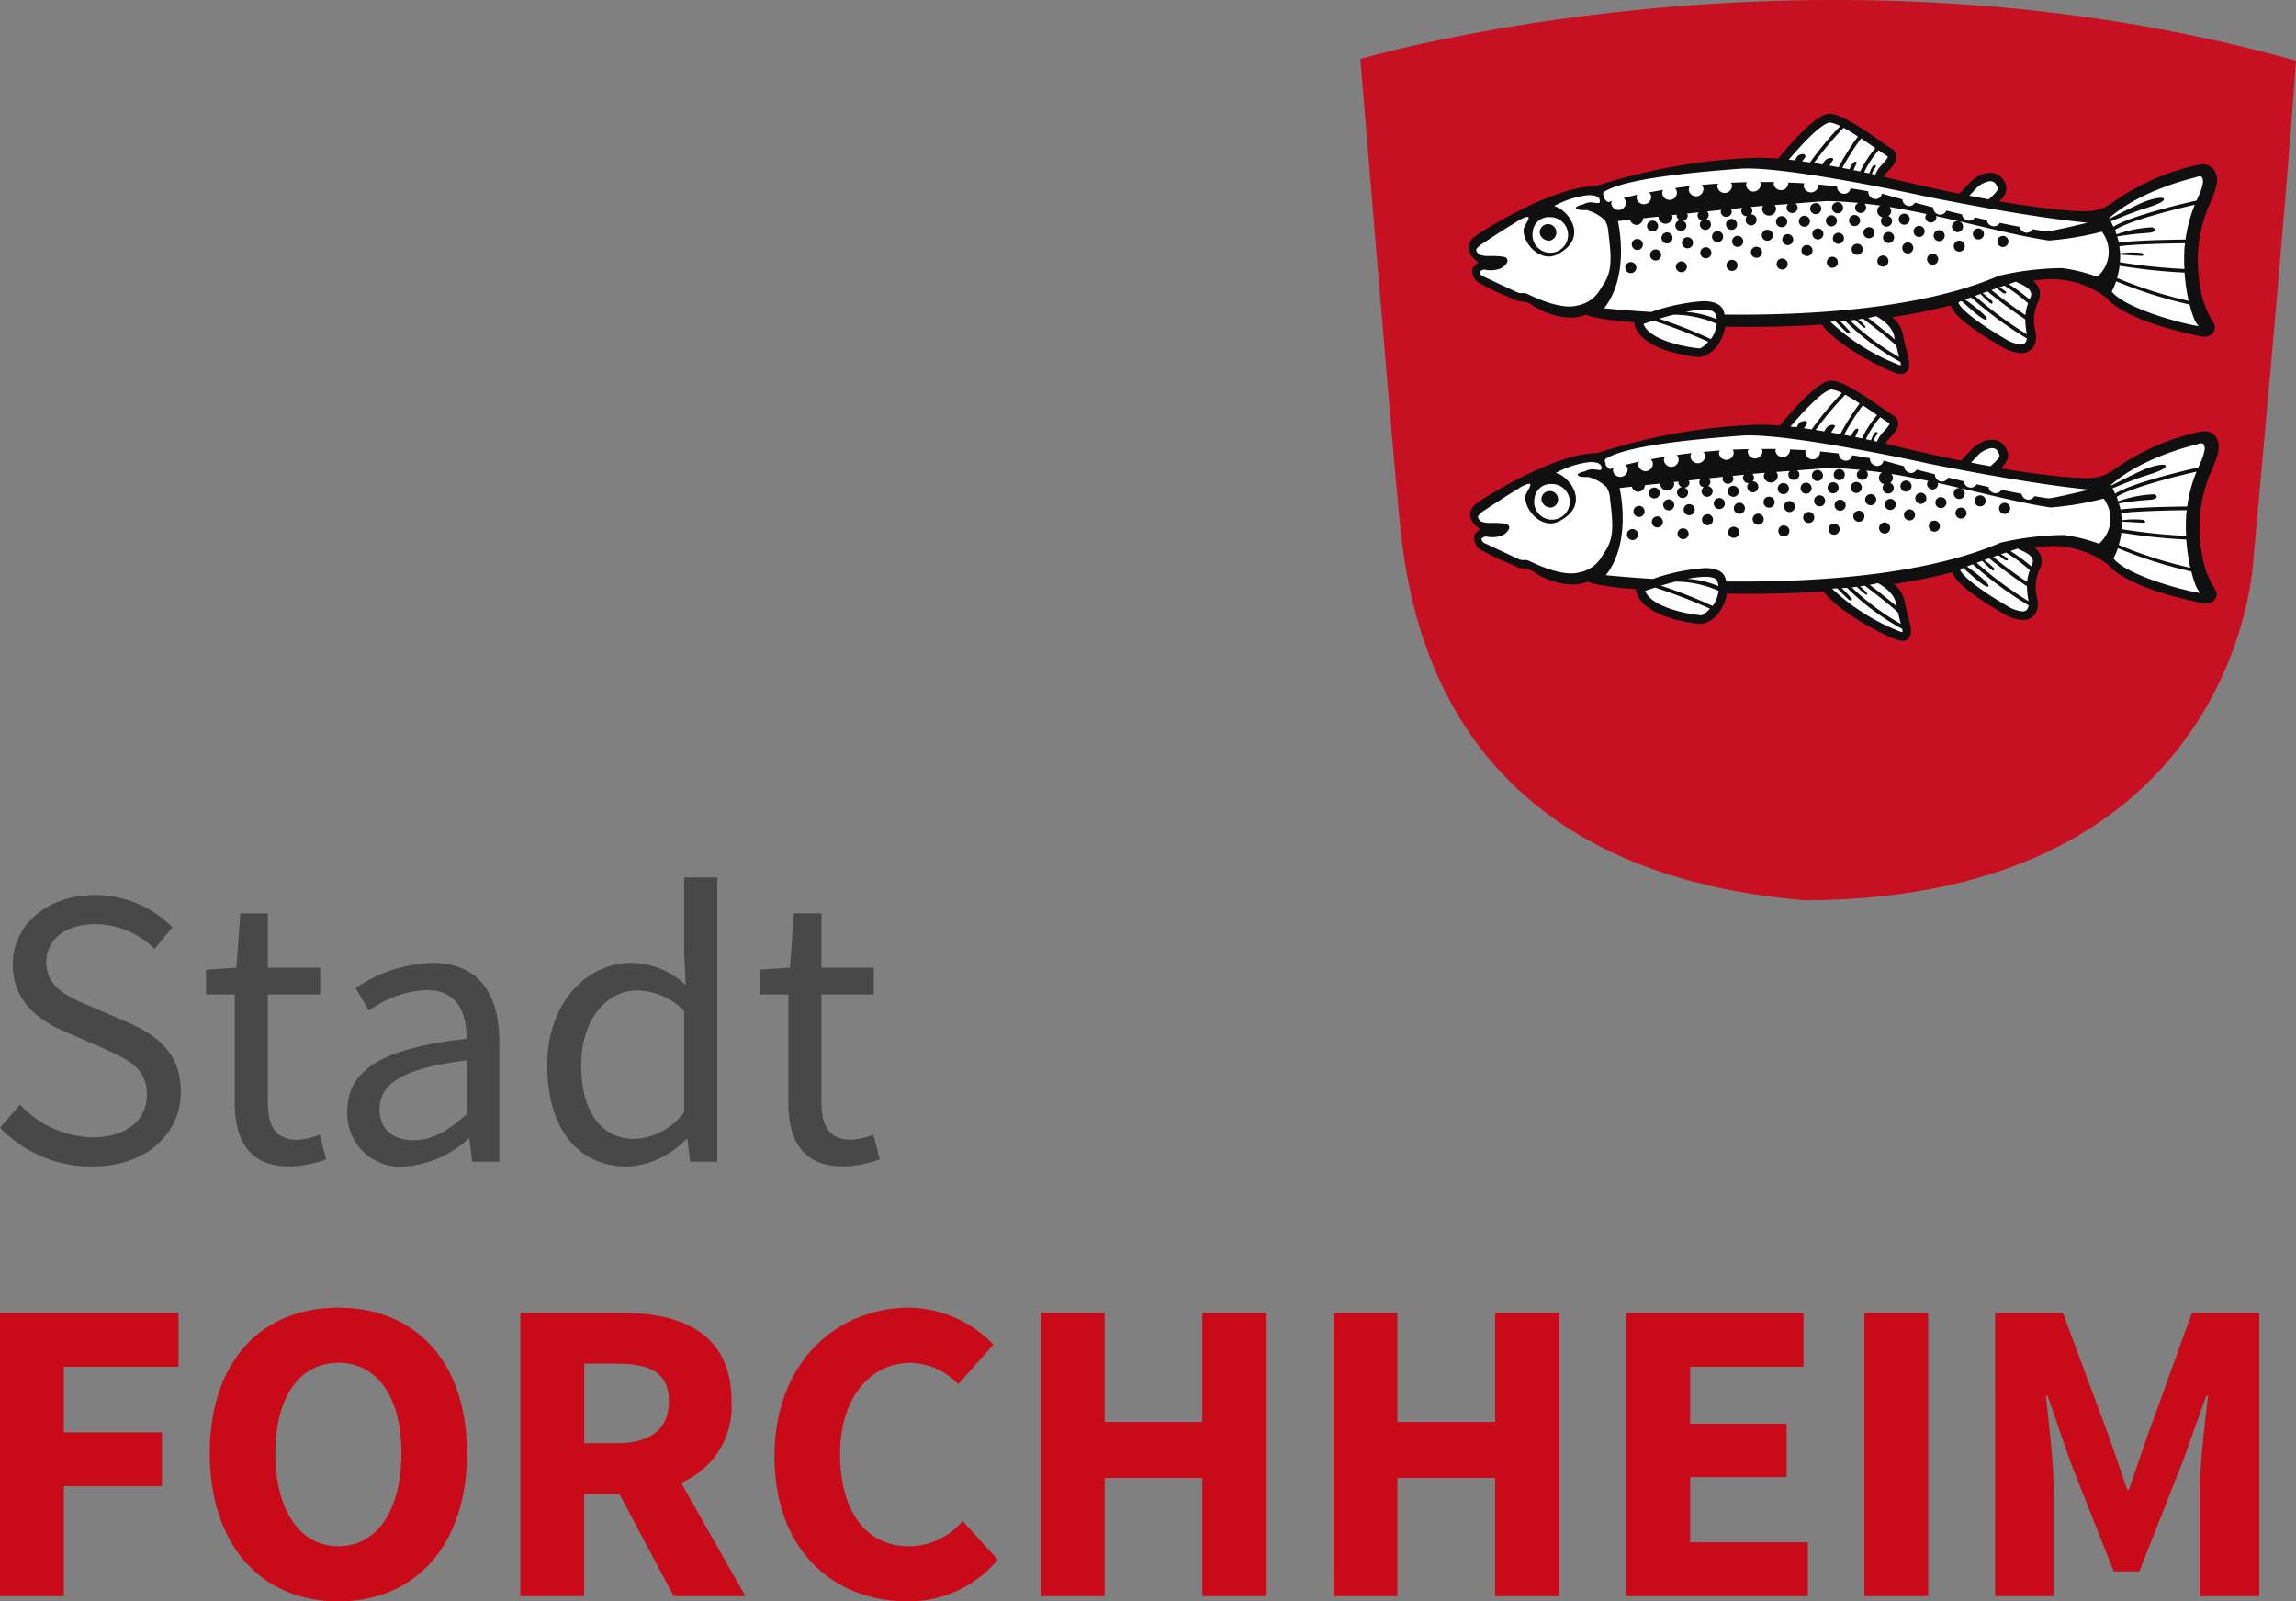 <svg width="195.57" height="136.38" version="1.1" viewBox="0 0 195.57 136.38" xmlns="http://www.w3.org/2000/svg" xmlns:xlink="http://www.w3.org/1999/xlink"><rect x="0" y="0" width="195.57" height="136.38" fill="#808080" stroke="none"/><use transform="translate(.412 25.659)" xlink:href="#a"/><g id="a"><path d="m161.51 17.91c2.13 0.302 4.26 0.603 6.39 0.905 1.204-1.26 2.119-3.192 4.016-3.463 1.24 0.175 2.669 1.18 2.206 2.605-0.111 0.448-1.429 1.436-0.368 1.393 1.425 0.022 2.942 0.149 4.161-0.726 2.889-1.508 6.107-2.829 9.425-2.522 1.196 0.716 0.641 2.377 0.424 3.494-0.485 1.466-1.331 2.96-0.792 4.534 0.247 1.739 1.306 3.334 1.319 5.087-0.246 1.33-1.827 0.866-2.761 0.702-2.846-0.577-5.544-1.665-8.103-3.019-1.449-0.66-3.073-0.6-4.601-0.285 0.249 0.866 1.654 1.226 1.555 2.302-1.07 1.346-2.87 1.88-4.464 2.361-1.279 0.21-2.764 0.868-3.965 0.15-1.42-1.153-2.817-2.64-4.695-2.955-1.585 0.084-3.107 0.697-4.641 1.092 0.998 0.878 2.135 1.864 2.407 3.207-0.597 1.226-2.469 1.876-3.442 0.679-1.568-1.048-2.791-2.65-4.422-3.534-7.943 0.055-15.969-0.435-23.68-2.443-1.666-0.588-3.332-1.178-5.101-1.369-1.073-0.135-2.003-1.51-1.151-2.402 1.092-0.254 1.017-0.773-0.056-1.032-1.103-0.422-0.908-1.865-0.042-2.43 2.086-1.532 4.572-2.468 7.002-3.326 4.301-1.434 8.866-1.688 13.366-1.498 3.494 0.045 6.978 0.398 10.471 0.419 1.374-1.429 2.553-3.129 4.268-4.169 1.95-0.284 3.885 0.76 5.38 1.945 0.637 0.601 1.745 1.514 1.245 2.471-0.546 0.52-1.386 0.977-1.302 1.854z" fill="#1e1e1c" fill-rule="evenodd"/><path d="m156.41 13.188c-0.882 0.276-1.71 1.211-1.754 2.158 0.368 0.797 1.051-0.178 1.408-0.53 0.378-0.396 1.232-1.062 0.797-1.629-0.15 0-0.301-1e-6 -0.451-1e-6zm2.223 0.445c-0.971 0.107-1.518 1.206-1.957 1.985-0.52 0.675 0.218 1.414 0.933 1.094 0.811-0.525 1.812-1.411 1.733-2.452-0.071-0.338-0.373-0.583-0.709-0.626zm1.855 1.205c-1 0.092-2.088 1.227-1.75 2.264 0.549 0.603 1.384 0.291 1.751-0.334 0.482-0.408 1.237-1.167 0.652-1.78-0.211-0.076-0.431-0.117-0.652-0.15zm-17.021 1.385c-3.148 0.035-6.317 0.221-9.435 0.48-0.105 0.887 0.681 1.658 0.752 2.559 0.293 1.661 0.252 3.354 0.15 5.031 3.22-0.014 6.441 0.039 9.66-0.051 0.336 0.761-0.568 1.449-0.946 2.057-0.563 0.715-1.343 1.223-1.968 1.858 0.257 0.507 1.307 0.195 1.861 0.344 3.209 0.066 6.437 0.392 9.635 0.027 3.426-0.355 6.708-1.522 10.147-1.817 2.517-0.296 5.007-0.794 7.48-1.315 2.201-0.213 4.519 0.326 6.625-0.502 1.281-0.738 1.382-2.963 0.148-3.756-1.901-0.555-3.923-0.064-5.875-0.201-2.927-0.628-5.841-1.436-8.781-2.055-2.233-0.628-4.558-0.814-6.848-1.114-1.481-0.119-3.121-0.086-4.265-1.192-0.979-0.217-1.969 0.377-2.98 0.103-1.765-0.379-3.566-0.394-5.36-0.455zm27.9 0.385c-0.854 0.481-1.972 1.444-1.555 2.559 0.855 0.647 1.551-0.501 2.156-0.998 0.687-0.56 0.397-1.778-0.601-1.56zm14.09 0.346c-1.464 0.16-2.965 0.586-4.231 1.256-0.083 0.824 1.468 0.212 2.073 0.4 1.05-0.083 2.321 0.244 3.209-0.398 0.373-0.536 0.178-1.555-0.657-1.258-0.131-9e-6 -0.263-1.7e-5 -0.394-2.5e-5zm-48.66 2e-3c1.047-0.108 1.33 1.627 0.282 1.816-0.984 0.348-1.639-1.105-0.786-1.666 0.162-0.075 0.327-0.128 0.504-0.15zm3.519 0c1.078-0.087 1.326 1.651 0.254 1.855-1.056 0.279-1.584-1.323-0.632-1.755 0.116-0.067 0.252-0.068 0.379-0.101zm3.522 0c1.099-0.102 1.314 1.655 0.25 1.855-1.313 0.269-1.549-1.747-0.25-1.855zm3.57 0c1.147-0.059 1.208 1.854 0.066 1.855-1.259 0.157-1.314-1.866-0.066-1.855zm3.522 0c1.16-0.087 1.214 1.888 0.066 1.855-1.246 0.106-1.329-1.833-0.066-1.855zm-19.021 0.246c-2.199 0.227-4.35 0.832-6.321 1.821-1.173 0.509-2.762 0.757-3.374 2.002-0.133 0.96 1.036 1.419 1.839 1.423 1.133 0.19 2.338 0.224 3.419 0.569 0.774 0.283 0.407 1.015-0.272 1.092-0.869 0.345-2.035 0.125-2.767 0.68 1.616 1.266 3.764 1.566 5.718 2.018 0.904 0.148 1.867 0.317 2.762 0.089 0.809-1.55 0.643-3.407 0.593-5.105-0.153-1.508-0.268-3.078-0.841-4.487-0.242-0.115-0.487-0.115-0.756-0.102zm-3.416 1.365c1.507-0.247 3.095 1.427 2.3 2.876-0.703 1.721-3.542 1.812-4.239 0.077-0.487-1.307 0.513-2.923 1.938-2.953zm13.939 0.502c1.1-0.102 1.312 1.655 0.25 1.855-1.322 0.292-1.547-1.779-0.25-1.855zm3.566 0c1.148-0.059 1.208 1.854 0.066 1.855-1.272 0.163-1.31-1.858-0.066-1.855zm3.523 0c1.161-0.084 1.212 1.888 0.064 1.855-1.256 0.143-1.315-1.856-0.064-1.855zm3.727 0c1.077-0.084 1.318 1.651 0.252 1.855-1.333 0.276-1.564-1.764-0.252-1.855zm3.318 0c1.074-0.075 1.295 1.703 0.203 1.855-1.071 0.255-1.568-1.347-0.582-1.765 0.111-0.076 0.254-0.055 0.379-0.091zm3.523 0c1.074-0.074 1.294 1.702 0.203 1.855-1.071 0.256-1.569-1.347-0.582-1.765 0.111-0.076 0.254-0.055 0.379-0.091zm25.76 0.1c-1.373 0.216-2.833-0.042-4.163 0.272-0.839 0.344-0.142 1.077 0.479 0.997 1.234 0.041 2.563 0.266 3.737-0.115 0.514-0.35 0.441-0.82-0.053-1.154zm-46.943 0.154c1.1-0.154 1.324 1.729 0.203 1.805-1.073 0.362-1.571-1.537-0.453-1.756l0.132-0.026zm43.072 2.111c-0.723 0.802 0.418 1.099 1.115 0.902h2.61c0.544-0.859-0.317-1.068-1.029-0.902-0.899 0-1.797 1e-6 -2.696 1e-6zm-34.617 0.254c0.973-0.287 1.65 1.05 0.857 1.654-0.819 0.619-1.926-0.441-1.36-1.252 0.109-0.2 0.276-0.352 0.502-0.402zm3.522 0c1.062-0.323 1.704 1.284 0.705 1.754-1.248 0.517-1.915-1.321-0.705-1.754zm3.522 0c0.972-0.305 1.679 1.062 0.855 1.654-0.739 0.574-1.782-0.256-1.406-1.102 0.06-0.269 0.284-0.493 0.551-0.553zm6.791 0c0.978-0.344 1.73 1.128 0.855 1.654-0.878 0.679-2.005-0.637-1.205-1.402 0.091-0.122 0.212-0.195 0.35-0.252zm3.522 0c0.976-0.349 1.726 1.131 0.854 1.654-0.847 0.663-1.996-0.585-1.23-1.364 0.089-0.141 0.226-0.228 0.377-0.29zm3.576 0c1.063-0.347 1.686 1.374 0.656 1.754-1.258 0.475-1.877-1.31-0.656-1.754zm3.519 0c1.07-0.34 1.705 1.363 0.656 1.754-1.235 0.487-1.846-1.339-0.656-1.754zm-35.016 0.199c1.038-0.086 1.329 1.628 0.282 1.816-0.997 0.36-1.634-1.105-0.786-1.668 0.161-0.076 0.326-0.127 0.504-0.148zm3.769 0c1.059-0.058 1.299 1.697 0.201 1.855-1.011 0.223-1.528-1.151-0.701-1.707 0.15-0.105 0.324-0.124 0.5-0.148zm3.522 0c1.06-0.065 1.297 1.719 0.203 1.855-0.964 0.224-1.509-1.068-0.763-1.651 0.139-0.141 0.373-0.167 0.56-0.205zm13.887 0c1.056-0.055 1.299 1.694 0.201 1.855-1.073 0.257-1.564-1.35-0.58-1.767 0.111-0.076 0.255-0.053 0.379-0.088zm25.824 1.363c-0.655 0.152-2.025-0.216-1.904 0.854 0.634 0.347 1.624 0.049 2.393 0.148 0.586 0.084 2.151 0.082 1.367-0.701-0.582-0.188-1.233-0.222-1.855-0.301zm-1.805 1.002c-0.042-0.007 0.013 0.01 0 0zm-18.633 2e-3c1.11-0.158 1.318 1.768 0.199 1.805-1.08 0.365-1.55-1.532-0.451-1.756l0.132-0.026zm-14.391 0.252c0.977-0.343 1.73 1.128 0.854 1.654-0.858 0.704-2.017-0.635-1.205-1.402 0.091-0.123 0.213-0.195 0.352-0.252zm3.519 0c0.977-0.35 1.727 1.132 0.854 1.654-0.866 0.705-2.009-0.641-1.203-1.402 0.091-0.122 0.212-0.195 0.35-0.252zm3.572 0c1.064-0.348 1.686 1.371 0.658 1.754-0.967 0.492-1.829-0.954-0.966-1.598 0.066-0.107 0.212-0.093 0.308-0.156zm3.527 0c1.037-0.324 1.693 1.239 0.735 1.715-0.967 0.601-1.91-0.897-1.042-1.559 0.066-0.107 0.212-0.093 0.308-0.156zm-24.404 0.197c0.157 1.267 1.328 2.268 2.325 3.017 1.627 1.047 3.747 0.356 5.056-0.894 0.675-0.572 1.247-1.283 1.549-2.122h-8.93zm-0.451 0.404c-0.474 0.642-0.208 1.579-0.201 2.314 0.828 0.47 3.324 0.802 1.649-0.358-0.568-0.558-1.089-1.198-1.348-1.956zm49.252 0.1c-0.555 0.181-1.797-0.256-1.853 0.551 1.015 1.071 2.697 0.917 4.061 1.053 0.619-0.285-0.099-1.222-0.551-1.353-0.515-0.224-1.103-0.248-1.656-0.25zm-13.875 1.371c-0.835 0.122 0.12 1.137 0.439 1.454 0.574 0.571 1.442 1.529 2.268 0.899 0.308-0.947-0.862-1.312-1.203-2.053-0.368-0.363-1.025-0.247-1.504-0.301zm12.375 0.396c-0.755 0.461 0.054 1.18 0.654 1.254 1.141 0.378 2.437 0.688 3.617 0.451 0.491-0.715-0.45-1.078-1.053-1.025-1.07-0.239-2.151-0.453-3.219-0.68zm-14.938 0.299c-0.866 0.315-0.033 1.279 0.392 1.65 0.648 0.606 1.691 1.454 2.567 0.809 0.184-0.901-0.916-1.356-1.357-2.01-0.403-0.553-1.029-0.375-1.602-0.449zm-1.619 0.949c-0.435 0.074-1.831-0.078-1.235 0.711 0.765 0.803 1.656 1.661 2.741 1.947 0.726-0.218 0.643-1.359-0.045-1.603-0.448-0.386-0.777-1.107-1.461-1.055zm-11.562 1.42c-0.716 0.298-0.33 1.242 0.248 1.506 0.645 0.572 1.556 1.449 2.457 1.002 0.203-1.309-1.25-2.267-2.387-2.508-0.106 1.1e-5 -0.212 2.1e-5 -0.318 3.2e-5z" fill="#fff"/></g><path d="m0 135.94h5.439v-9.361h8.362v-4.588h-8.362v-5.587h9.768v-4.588h-15.207zm28.823 0.444c6.512 0 10.952-4.736 10.952-12.617 0-7.844-4.44-12.395-10.952-12.395s-10.952 4.514-10.952 12.395 4.44 12.617 10.952 12.617zm0-4.7c-3.293 0-5.365-3.071-5.365-7.918 0-4.81 2.072-7.7 5.365-7.7s5.365 2.886 5.365 7.7c0 4.848-2.072 7.919-5.365 7.919zm20.942-15.544h2.812c2.849 0 4.4 0.814 4.4 3.182s-1.554 3.589-4.4 3.589h-2.812zm13.727 19.8-5.476-9.657a7.052 7.052 0 0 0 4.292-6.956c0-5.735-4.181-7.511-9.287-7.511h-8.7v24.124h5.439v-8.695h3l4.627 8.695zm2.479-11.914c0 8.1 5.106 12.358 11.359 12.358a9.847 9.847 0 0 0 7.659-3.552l-3-3.293a5.972 5.972 0 0 1-4.588 2.146c-3.552 0-5.846-2.886-5.846-7.844 0-4.847 2.627-7.77 5.994-7.77a5.763 5.763 0 0 1 4.07 1.813l3-3.367a10.139 10.139 0 0 0-7.141-3.145c-6.216 0-11.507 4.662-11.507 12.654zm22.68 11.914h5.44v-10.064h8.325v10.064h5.476v-24.124h-5.476v9.287h-8.325v-9.287h-5.44zm24.938 0h5.439v-10.064h8.323v10.064h5.476v-24.124h-5.476v9.287h-8.325v-9.287h-5.439zm24.938 0h15.466v-4.588h-10.026v-5.55h8.214v-4.551h-8.214v-4.847h9.657v-4.588h-15.1zm20.276 0h5.439v-24.124h-5.439zm11.137 0h4.995v-8.843c0-2.368-0.407-5.883-0.666-8.214h0.148l1.924 5.587 3.7 9.361h2.183l3.7-9.361 2-5.587h0.148c-0.259 2.331-0.7 5.846-0.7 8.214v8.843h5.069v-24.124h-5.735l-3.922 10.841-1.443 4.218h-0.148l-1.442-4.218-4.033-10.841h-5.777z" fill="#c90a19"/><path d="m1e-3 96.048a10.816 10.816 0 0 0 7.82 3.3c4.692 0 7.582-2.822 7.582-6.358 0-3.3-2.006-4.828-4.59-5.95l-3.162-1.362c-1.768-0.748-3.706-1.564-3.706-3.706 0-2.006 1.666-3.264 4.148-3.264a7.112 7.112 0 0 1 5.066 2.108l1.53-1.836a9.255 9.255 0 0 0-6.6-2.754c-4.046 0-7 2.516-7 5.916 0 3.264 2.414 4.862 4.522 5.746l3.2 1.394c2.104 0.956 3.702 1.666 3.702 3.944 0 2.176-1.734 3.638-4.658 3.638a8.736 8.736 0 0 1-6.154-2.788zm19.992-2.21c0 3.264 1.19 5.508 4.726 5.508a10.2 10.2 0 0 0 3.06-0.608l-0.544-2.108a6 6 0 0 1-1.87 0.442c-1.9 0-2.55-1.156-2.55-3.2v-9.18h4.458v-2.278h-4.458v-4.624h-2.342l-0.34 4.624-2.584 0.17v2.108h2.444zm9.588 0.816a4.506 4.506 0 0 0 4.862 4.692 8.979 8.979 0 0 0 5.474-2.38h0.068l0.238 1.972h2.312v-10.132c0-4.114-1.7-6.8-5.746-6.8a12.264 12.264 0 0 0-6.494 2.142l1.122 1.938a8.887 8.887 0 0 1 4.93-1.768c2.686 0 3.4 2.04 3.4 4.148-7.038 0.782-10.166 2.584-10.166 6.188zm2.754-0.2c0-2.108 1.87-3.468 7.412-4.148v4.59c-1.6 1.428-2.924 2.21-4.522 2.21-1.632-4e-3 -2.89-0.786-2.89-2.656zm14.28-3.74c0 5.508 2.686 8.636 6.834 8.636a7.455 7.455 0 0 0 5-2.346h0.1l0.238 1.934h2.312v-24.208h-2.826v6.358l0.136 2.822a6.808 6.808 0 0 0-4.624-1.9c-3.77-4e-3 -7.17 3.328-7.17 8.7zm2.89-0.034c0-3.774 2.108-6.324 4.76-6.324a5.751 5.751 0 0 1 4.008 1.73v8.636a5.592 5.592 0 0 1-4.216 2.278c-2.884 0-4.552-2.38-4.552-6.324zm17.646 3.158c0 3.264 1.19 5.508 4.726 5.508a10.2 10.2 0 0 0 3.06-0.608l-0.544-2.112a6 6 0 0 1-1.87 0.442c-1.9 0-2.55-1.156-2.55-3.2v-9.18h4.454v-2.278h-4.454v-4.624h-2.346l-0.34 4.624-2.584 0.17v2.108h2.448z" fill="#484848"/><g transform="translate(-154.91 -141.18)"><path d="m270.78 146.2s38.51-11.4 79.7 0.148c-0.893 13.039-3.65 42.684-3.65 42.684s-1.266 28.678-38.138 28.826c-32.478-2.681-34.041-26.74-34.713-33.891s-3.199-37.767-3.199-37.767z" fill="#c71122"/><use transform="translate(.146 22.733)" xlink:href="#b"/><g id="b"><path transform="translate(-11.681,-12.264)" d="m328.5 185.11a1.107 1.107 0 0 1-0.343-0.066c-1-0.333-4.794-2.193-6.254-4.074l-0.059-0.077-0.629 0.044c-1.79 0.108-3.735 0.163-5.776 0.163q-0.95 0-1.892-0.018h-0.159l-0.025 0.158a3.318 3.318 0 0 1-0.462 1.245 2.222 2.222 0 0 1-1.552 1.189c-0.112-6e-3 -5.04-0.446-5.384-2.815l-0.021-0.143-0.144-0.013a23.692 23.692 0 0 1-3.6-0.467l-0.434-0.152-0.052-0.021-0.049-9e-3a3.528 3.528 0 0 1-1.341 0.256 6.1 6.1 0 0 1-3.173-1.073 1.554 1.554 0 0 0-0.818-0.281 1.91 1.91 0 0 1-0.711-0.176l-0.586-0.267a21.959 21.959 0 0 1-2.565-1.252 0.436 0.436 0 0 1-0.079-0.132l-0.074-0.136a0.883 0.883 0 0 1-0.1-0.659 0.518 0.518 0 0 1 0.261-0.283l0.118-0.089 0.2-0.176-0.193-0.162c-0.1-0.069-0.176-0.119-0.251-0.173a0.694 0.694 0 0 1-0.172-0.169l-0.019-0.023-0.082-0.072-0.074-0.148-0.11-0.168a0.981 0.981 0 0 1 0.474-1.184c0.91-0.655 6.645-4.213 10.124-4.213a50.087 50.087 0 0 1 13.735-2.417h0.266c0.467 0 0.986 0.028 1.529 0.074l0.094 7e-3 0.06-0.072c2.157-2.567 3.516-3.763 4.278-3.763 0.939 0.075 2.6 1.185 4.225 2.316 0.408 0.283 0.734 0.507 0.908 0.605a0.651 0.651 0 0 1 0.357 0.468c0.061 0.405-0.324 0.82-0.633 1.153-0.074 0.078-0.138 0.147-0.194 0.212a2.033 2.033 0 0 0-0.215 0.35l-0.094 0.175 0.184 0.078 0.312 0.077c2.15 0.524 4.213 0.987 6.132 1.379l0.1 0.02 1.139-1.2a3.782 3.782 0 0 1 0.58-0.365 1.99 1.99 0 0 1 0.876-0.24 1.132 1.132 0 0 1 0.341 0.051 1.3 1.3 0 0 1 0.822 0.986c0.075 0.3-0.1 0.665-0.532 1.091l-0.312 0.311h0.44c1.662 0.291 3.14 0.5 4.369 0.625 0.088 0.015 0.361 0.06 1.078 0.114l0.28 0.025c0.386 0.031 0.851 0.07 1.335 0.07a4.168 4.168 0 0 0 2.412-0.572 19.628 19.628 0 0 1 7.4-3.35 2.609 2.609 0 0 1 0.515-0.066c0.412 0 0.683 0.213 0.905 0.718 0.242 0.552-0.135 1.5-0.579 2.5a5.7 5.7 0 0 0-0.224 0.542l-0.073 0.208a12.268 12.268 0 0 0-0.493 6.26 7.931 7.931 0 0 0 1.145 3.167 0.518 0.518 0 0 1 0.05 0.545 0.7 0.7 0 0 1-0.67 0.372 1.469 1.469 0 0 1-0.322-0.043c-0.07-0.014-6.113-1.145-7.855-3.176a7.739 7.739 0 0 0-5.159-1.661 7.2 7.2 0 0 0-1.136 0.119l-0.552 0.088 0.322 0.256a1.367 1.367 0 0 1 0.467 0.609 1.3 1.3 0 0 1-0.119 1.027 3.873 3.873 0 0 0-0.217 2.5 2.067 2.067 0 0 1 0.053 0.676c-0.132 0.675-0.5 1.015-1.079 1.015a3.67 3.67 0 0 1-1.722-0.614c-3.08-1.8-3.943-2.8-4.125-3.329l-0.054-0.16-0.164 0.044a46.439 46.439 0 0 1-4.955 0.992l-0.4 0.061 0.314 0.258a2.329 2.329 0 0 1 0.877 1.442 9.433 9.433 0 0 0 0.217 0.969l0.033 0.125c0.22 0.829 0.389 1.471 0.137 1.8a0.483 0.483 0 0 1-0.403 0.184z" fill="#fff"/><path transform="translate(-11.461,-12.038)" d="m310.06 175.92a0.469 0.469 0 0 1-0.457 0.482 0.477 0.477 0 0 1-0.488-0.459 0.473 0.473 0 0 1 0.945-0.022zm0.038-2.5a0.47 0.47 0 0 0-0.462 0.482 0.473 0.473 0 1 0 0.462-0.482zm2.564-0.522a0.471 0.471 0 0 0-0.462 0.483 0.477 0.477 0 0 0 0.488 0.461 0.472 0.472 0 0 0 0.457-0.483 0.477 0.477 0 0 0-0.483-0.464zm-4.311 0.113a0.471 0.471 0 1 0 0.484 0.461 0.476 0.476 0 0 0-0.484-0.465zm3.308 1.264a0.471 0.471 0 1 0 0.483 0.46 0.476 0.476 0 0 0-0.484-0.464zm-5.834-0.707a0.471 0.471 0 0 0-0.462 0.485 0.478 0.478 0 0 0 0.488 0.459 0.472 0.472 0 0 0-0.026-0.944zm1.561 0.893a0.47 0.47 0 0 0-0.462 0.481 0.473 0.473 0 1 0 0.462-0.481zm-2.118 1.077a0.47 0.47 0 0 0-0.462 0.48 0.476 0.476 0 0 0 0.488 0.462 0.471 0.471 0 0 0-0.026-0.942zm-6.895-1.826a0.711 0.711 0 1 0-0.853-0.7 0.788 0.788 0 0 0 0.852 0.696zm9.236-1.245a0.475 0.475 0 0 0-0.483-0.459 0.468 0.468 0 0 0-0.462 0.482 0.473 0.473 0 0 0 0.945-0.023zm6.267 0.335a0.472 0.472 0 0 0 0.458-0.484 0.478 0.478 0 0 0-0.483-0.46 0.472 0.472 0 0 0-0.463 0.483 0.478 0.478 0 0 0 0.488 0.454zm19.248 0.187a0.473 0.473 0 1 0-0.488-0.462 0.472 0.472 0 0 0 0.488 0.458zm-4.077-1.115a0.472 0.472 0 1 0-0.457 0.483 0.475 0.475 0 0 0 0.457-0.487zm-1.82 1.1a0.472 0.472 0 1 0 0.483 0.462 0.473 0.473 0 0 0-0.483-0.467zm1.635 0.892a0.471 0.471 0 1 0 0.484 0.462 0.477 0.477 0 0 0-0.484-0.467zm-2.118 1.115a0.472 0.472 0 0 0-0.462 0.485 0.478 0.478 0 0 0 0.488 0.46 0.471 0.471 0 0 0 0.457-0.483 0.477 0.477 0 0 0-0.483-0.468zm-2.192-1a0.471 0.471 0 0 0-0.462 0.483 0.477 0.477 0 0 0 0.488 0.458 0.471 0.471 0 0 0-0.026-0.942zm5.276-1.525a0.472 0.472 0 1 0 0.483 0.46 0.472 0.472 0 0 0-0.483-0.467zm-5.015-0.466a0.476 0.476 0 0 0-0.483-0.462 0.47 0.47 0 0 0-0.463 0.483 0.473 0.473 0 0 0 0.946-0.022zm0.743 0.578a0.472 0.472 0 1 0 0.483 0.462 0.473 0.473 0 0 0-0.484-0.469zm11.407 0.743a0.472 0.472 0 1 0 0.483 0.46 0.477 0.477 0 0 0-0.484-0.467zm17.926 7.363a0.693 0.693 0 0 1 0.072 0.734 0.882 0.882 0 0 1-0.834 0.476 1.568 1.568 0 0 1-0.364-0.048c-0.237-0.042-6.18-1.17-7.952-3.234a7.641 7.641 0 0 0-5.021-1.6 8.1 8.1 0 0 0-1.252 0.139 1.558 1.558 0 0 1 0.526 0.69 1.481 1.481 0 0 1-0.128 1.169 3.674 3.674 0 0 0-0.2 2.39 2.154 2.154 0 0 1 0.051 0.744 1.225 1.225 0 0 1-1.256 1.16 3.846 3.846 0 0 1-1.814-0.638c-2.512-1.469-3.925-2.618-4.205-3.428a46.787 46.787 0 0 1-4.974 1 2.533 2.533 0 0 1 0.941 1.554 10.723 10.723 0 0 0 0.246 1.076c0.23 0.869 0.413 1.555 0.1 1.954a0.663 0.663 0 0 1-0.544 0.255 1.286 1.286 0 0 1-0.4-0.075c-1.117-0.37-4.872-2.242-6.341-4.135l-0.532 0.038c-1.791 0.107-3.739 0.162-5.789 0.162q-0.952 0-1.9-0.017a3.518 3.518 0 0 1-0.487 1.313 2.362 2.362 0 0 1-1.708 1.276h-0.076c-0.214-0.016-5.125-0.471-5.487-2.968a23.515 23.515 0 0 1-3.645-0.478l-0.434-0.151-0.022-0.013a3.435 3.435 0 0 1-1.36 0.248 6.268 6.268 0 0 1-3.27-1.1 1.4 1.4 0 0 0-0.743-0.254 2.068 2.068 0 0 1-0.767-0.192c-0.129-0.06-0.339-0.153-0.585-0.266a20.191 20.191 0 0 1-2.6-1.276 0.939 0.939 0 0 1-0.174-0.287 0.364 0.364 0 0 1-0.077-0.126 1.015 1.015 0 0 1-0.056-0.716 0.706 0.706 0 0 1 0.344-0.381c0.048-0.031 0.088-0.07 0.132-0.105-0.015-8e-3 -0.023-0.024-0.038-0.03l-0.027-0.018a3.434 3.434 0 0 1-0.574-0.551 1.046 1.046 0 0 1-0.2-0.832v-0.031a0.9 0.9 0 0 1 0.1-0.254 1.533 1.533 0 0 1 0.482-0.53c0.92-0.662 6.716-4.246 10.23-4.246h0.013a49.73 49.73 0 0 1 13.72-2.417h0.266c0.473 0 1 0.028 1.546 0.072 2.22-2.643 3.585-3.827 4.417-3.827 0.994 0.078 2.613 1.152 4.329 2.348 0.4 0.278 0.723 0.5 0.894 0.6a0.824 0.824 0 0 1 0.446 0.6c0.074 0.493-0.346 0.945-0.683 1.308-0.07 0.072-0.131 0.14-0.185 0.2a1.991 1.991 0 0 0-0.193 0.315 0.423 0.423 0 0 0 0.056 0.014l0.227 0.054c2.167 0.527 4.225 0.989 6.126 1.378l1.069-1.127 0.018-0.014a3.58 3.58 0 0 1 0.613-0.389 1.818 1.818 0 0 1 1.351-0.2 1.473 1.473 0 0 1 0.943 1.109v0.014c0.09 0.361-0.1 0.777-0.581 1.257h8e-3c1.662 0.288 3.14 0.5 4.38 0.624a10.77 10.77 0 0 0 1.073 0.113l0.283 0.025c0.346 0.029 0.822 0.071 1.318 0.071a4 4 0 0 0 2.307-0.539 19.818 19.818 0 0 1 7.462-3.379 2.849 2.849 0 0 1 0.554-0.071 1.128 1.128 0 0 1 1.071 0.826c0.274 0.625-0.119 1.609-0.578 2.653-0.1 0.224-0.183 0.409-0.216 0.52-0.016 0.053-0.042 0.128-0.076 0.221a12.053 12.053 0 0 0-0.483 6.168 7.73 7.73 0 0 0 1.116 3.068zm-20.771-10.792c0.565 0.111 1.112 0.213 1.644 0.311 0.465-0.376 0.795-0.773 0.783-0.914-0.1-0.332-0.249-0.536-0.448-0.6-0.416-0.131-1.05 0.273-1.263 0.443zm-7.74-3.862a8.384 8.384 0 0 0-1.222 1.872c0.151 0.03 0.3 0.063 0.434 0.092a3.629 3.629 0 0 1 0.19-0.438c0.114-0.189 0.149-0.272 0.274-0.272s0.156 0.121 0 0.287a1.8 1.8 0 0 0-0.24 0.474c0.1 0.018 0.2 0.041 0.283 0.061a3.349 3.349 0 0 1 0.373-0.635c0.059-0.068 0.131-0.148 0.208-0.228 0.14-0.149 0.506-0.544 0.49-0.681a0.275 0.275 0 0 0-0.076-0.055c-0.144-0.093-0.406-0.271-0.714-0.485zm-1.486-1.009a21 21 0 0 0-1.593 2.507c0.206 0.039 0.415 0.078 0.61 0.118 0.029-0.073 0.056-0.151 0.077-0.189 0.081-0.144 0.218-0.425 0.416-0.453s0.1 0.191-0.014 0.409c-0.037 0.073-0.086 0.187-0.133 0.3l0.567 0.117a8.923 8.923 0 0 1 1.293-1.983c-0.341-0.242-0.771-0.533-1.224-0.833zm-1.5-0.9a30.4 30.4 0 0 0-2.513 2.991c0.248 0.04 0.488 0.079 0.734 0.122 0.047-0.082 0.088-0.156 0.106-0.182a0.7 0.7 0 0 1 0.632-0.376c0.254 0.016 0.175 0.2 0.06 0.319a1.969 1.969 0 0 0-0.2 0.34c0.265 0.047 0.518 0.09 0.77 0.137a20.283 20.283 0 0 1 1.645-2.614c-0.426-0.289-0.838-0.537-1.233-0.753zm-4.654 2.709c0.176 0.02 0.343 0.032 0.52 0.052 0.1-0.2 0.233-0.415 0.39-0.466 0.294-0.092 0.394-0.118 0.495 0.07 0.051 0.093-0.11 0.3-0.274 0.48 0.225 0.032 0.449 0.066 0.674 0.1a27.925 27.925 0 0 1 2.571-3.1 2.8 2.8 0 0 0-0.854-0.3c-0.26-0.016-1.092 0.318-3.521 3.152zm-15.75 3.108c-0.06 0.253 0.358 0.51 0.358 0.51l0.328-0.1c-0.017 0.067-0.067 0.123-0.06 0.195a0.626 0.626 0 1 0 1.247-0.116 0.614 0.614 0 0 0-0.181-0.344c0.329-0.084 0.715-0.173 1.16-0.271-0.027 0.083-0.083 0.148-0.074 0.241a0.626 0.626 0 1 0 1.247-0.117 0.583 0.583 0 0 0-0.171-0.323c0.371-0.072 0.768-0.141 1.193-0.211a0.591 0.591 0 0 0-0.079 0.256 0.627 0.627 0 1 0 1.247-0.118 0.593 0.593 0 0 0-0.156-0.293c0.406-0.06 0.82-0.115 1.261-0.168a0.591 0.591 0 0 0-0.091 0.3 0.626 0.626 0 0 0 1.247-0.119 0.548 0.548 0 0 0-0.148-0.281c0.451-0.044 0.916-0.082 1.4-0.116-0.023 0.078-0.077 0.141-0.069 0.227a0.627 0.627 0 0 0 1.249-0.118c-7e-3 -0.074-0.067-0.116-0.095-0.181 0.442-0.022 0.9-0.034 1.363-0.047a0.566 0.566 0 0 0-0.07 0.225 0.627 0.627 0 1 0 1.248-0.122c-5e-3 -0.047-0.046-0.069-0.06-0.115 0.4 0 0.8-5e-3 1.214 0-7e-3 0.049-0.049 0.09-0.044 0.143a0.622 0.622 0 0 0 1.239-0.1c0.456 0.017 0.908 0.037 1.378 0.067-0.021 0.065-0.072 0.113-0.062 0.2a0.622 0.622 0 0 0 1.24-0.1c0.527 0.048 1.061 0.107 1.6 0.173a0.618 0.618 0 0 0 0.576 0.616 0.541 0.541 0 0 0 0.569-0.463c0.5 0.071 1.005 0.163 1.512 0.252a0.63 0.63 0 0 0 0.59 0.658 0.54 0.54 0 0 0 0.565-0.449c0.055 9e-3 0.109 0.017 0.163 0.029 0.506 0.147 1.042 0.295 1.591 0.445a0.617 0.617 0 0 0 0.562 0.575 0.535 0.535 0 0 0 0.5-0.291c0.515 0.132 1.033 0.268 1.563 0.4a0.616 0.616 0 0 0 0.58 0.625 0.583 0.583 0 0 0 0.544-0.348c0.446 0.112 0.885 0.213 1.328 0.319a0.619 0.619 0 0 0 0.667 0.537 0.591 0.591 0 0 0 0.438-0.277l1.009 0.224a0.617 0.617 0 0 0 0.664 0.532 0.589 0.589 0 0 0 0.445-0.291c0.6 0.128 1.162 0.238 1.7 0.34a0.612 0.612 0 0 0 0.647 0.5 0.6 0.6 0 0 0 0.449-0.3c0.436 0.076 0.835 0.141 1.181 0.189 0.26 0.033 3.319-0.691 3.486-0.744-5.188-0.48-13.6-2.2-13.6-2.2s-12.146-2.688-16.028-2.393-9.543 0.81-11.435 1.9a0.258 0.258 0 0 0-0.124 0.426zm-6.055 3a1.517 1.517 0 1 0 1.487-1.218 1.374 1.374 0 0 0-1.486 1.202zm5.779 4.891c-7e-3 0.014 0.118-0.206 0.109-0.19 0.871-1.2 0.841-2.294 0.549-4.606a2.208 2.208 0 0 0-0.3-1.05 3.564 3.564 0 0 0-1.549-0.862c-0.507 0.023-0.9-0.049-0.913-0.18-0.012-0.106 0.242-0.223 0.606-0.3a1.476 1.476 0 0 1 0.659-0.183c0.38 0.029 0.754 0.139 0.754-0.013 0 0 0.225-0.664-1.063-0.588a8.077 8.077 0 0 0-2.8 0.907s0.179 0.086 0.418 0.184c1.245 0.777 2.2 2.789-0.214 3.969-1.366 0.663-2.882-0.914-2.815-2.137 0.026-0.438 1.18-1.625-0.418-0.792 0.016 0.023-0.606 0.386-0.905 0.572-0.787 0.491-1.561 1-2.332 1.514a1.92 1.92 0 0 0-0.344 0.331 0.166 0.166 0 0 0-0.04 0.135 0.619 0.619 0 0 0 0.325 0.393 3.719 3.719 0 0 0 0.5 0.1c0.26 6e-3 0.52-9e-3 0.78 0a5.463 5.463 0 0 1 0.8 0.079 0.324 0.324 0 0 1 0.188 0.519 1.191 1.191 0 0 1-0.659 0.511 2.438 2.438 0 0 1-1.207 0.05 0.42 0.42 0 0 0-0.2 0.029c-0.053 0.023-0.1 0.052-0.154 0.078-0.037 0.036-0.079 0.074-0.065 0.14a0.437 0.437 0 0 0 0.253 0.312c0.978 0.456 1.951 0.917 2.928 1.37a0.885 0.885 0 0 0 0.536 0.058 1.1 1.1 0 0 1 0.322 0.082c0.181 0.077 0.285 0.132 0.285 0.132h6e-3c1.161 0.547 2.852 1.16 3.979 0.855a2.844 2.844 0 0 0 1.982-1.435zm9.175 4.507a47.455 47.455 0 0 0-4.688-1.8c-0.341 0.112-0.639 0.214-0.839 0.283 0.52 1.4 3.635 1.983 4.757 2.078h0.014c0.179-0.02 0.469-0.251 0.756-0.577zm0.718-1.525a9.111 9.111 0 0 0-3.674-0.78c-0.434 0.109-0.852 0.225-1.233 0.344a40.158 40.158 0 0 1 4.392 1.725c0.035-0.051 0.074-0.073 0.107-0.127a2.683 2.683 0 0 0 0.409-1.177zm0-0.377a1.535 1.535 0 0 0-0.14-0.515c-0.093-0.188-0.459-0.3-1-0.3a8.666 8.666 0 0 0-1.509 0.173 8.3 8.3 0 0 1 2.652 0.626zm15.634 3.616a20.731 20.731 0 0 1-4.689-3.495c-0.139 0.012-0.3 0.015-0.456 0.025a7.272 7.272 0 0 1 0.874 0.931c0 0.232-0.218 0.1-0.353-0.016-0.1-0.093-0.622-0.615-0.9-0.892-0.151 8e-3 -0.278 0.021-0.437 0.025a18.079 18.079 0 0 0 5.835 3.669 0.623 0.623 0 0 0 0.163 0.033h9e-3a1.865 1.865 0 0 0-0.043-0.296zm-0.342-1.383c-0.488-0.479-1.82-1.529-2.828-2.293-0.133 0.021-0.265 0.039-0.418 0.064a2.618 2.618 0 0 1 0.613 0.6s0.042 0.218-0.2 0.033a8.348 8.348 0 0 1-0.671-0.6c-0.141 0.017-0.281 0.037-0.437 0.049a20.773 20.773 0 0 0 4.183 3.117c-0.049-0.2-0.105-0.4-0.146-0.561-0.037-0.157-0.058-0.289-0.093-0.425zm-1.739-2.5c-0.132 0.032-0.374 0.082-0.666 0.14 0.606 0.464 1.632 1.262 2.285 1.833-0.015-0.073-0.042-0.152-0.052-0.22-0.133-0.925-1.206-1.578-1.564-1.773zm12.87 1.893a31.624 31.624 0 0 1-4.765-3.507c-0.174 0.063-0.344 0.128-0.5 0.186 0.646 0.466 1.939 1.438 1.842 1.668-0.077 0.183-0.564-0.171-0.929-0.473-0.243-0.2-0.843-0.729-1.224-1.069-0.053 0.023-0.122 0.049-0.171 0.068a0.255 0.255 0 0 0-0.084 0.052c-0.025 0.274 1 1.362 3.892 3.048a3.081 3.081 0 0 0 1.433 0.536c0.301-0.021 0.426-0.164 0.51-0.529zm-2.929-3.123c-0.032 0.248-0.135 0.153-0.281 0.045-0.1-0.078-0.515-0.48-0.759-0.721-0.16 0.057-0.311 0.115-0.462 0.17a32.38 32.38 0 0 0 4.417 3.272c-9e-3 -0.057-0.016-0.109-0.026-0.16a6.943 6.943 0 0 1-0.109-1.12 37.432 37.432 0 0 1-3.209-2.375c-0.142 0.048-0.281 0.1-0.421 0.148a5.924 5.924 0 0 1 0.851 0.72zm3.026 0.123a13.961 13.961 0 0 0-2.029-1.508c-0.139 0.05-0.293 0.1-0.446 0.154a1.726 1.726 0 0 1 0.6 0.395c0.049 0.213-0.279 0.1-0.355 0.024-0.053-0.054-0.295-0.234-0.451-0.352-0.142 0.053-0.287 0.1-0.434 0.155 0.574 0.469 1.688 1.346 2.884 2.135a3.82 3.82 0 0 1 0.235-1.024zm0.221-0.958c-0.119-0.34-0.624-0.58-0.961-0.738-0.114-0.053-0.211-0.1-0.294-0.148-0.14 0.045-0.362 0.121-0.615 0.209a15.462 15.462 0 0 1 1.767 1.305 0.28 0.28 0 0 0 0.016-0.041 0.753 0.753 0 0 0 0.091-0.608zm6.041-5.138a26.533 26.533 0 0 1-4.494 0.752c-2.741-0.406-6.11-1.317-9.621-2.093 7e-3 0.035 0.037 0.057 0.039 0.091a0.473 0.473 0 0 1-0.945 0.024 0.458 0.458 0 0 1 0.109-0.284c-1.047-0.22-2.1-0.425-3.152-0.6a0.605 0.605 0 0 1 0.139 0.316 0.56 0.56 0 0 1-0.244 0.458 0.449 0.449 0 0 1 0.314 0.4 0.473 0.473 0 1 1-0.945 0.022 0.459 0.459 0 0 1 0.128-0.328 0.535 0.535 0 0 1-0.182-0.987c-0.452-0.064-0.9-0.112-1.351-0.164a0.49 0.49 0 0 1 0.146 0.328 0.473 0.473 0 0 1-0.945 0.024 0.441 0.441 0 0 1 0.3-0.41c-0.95-0.092-1.891-0.158-2.81-0.158l-2.569 0.2a0.461 0.461 0 0 1 0.192 0.348 0.473 0.473 0 0 1-0.945 0.024 0.451 0.451 0 0 1 0.125-0.322l-1.151 0.086a0.547 0.547 0 0 1 0.129 0.29 0.6 0.6 0 0 1-0.58 0.609h-0.014a0.6 0.6 0 0 1-0.6-0.577 0.573 0.573 0 0 1 0.095-0.249l-0.417 0.033-0.646 0.061a0.444 0.444 0 0 1 9e-3 0.633c8e-3 0 9e-3 -8e-3 0.016-8e-3a0.472 0.472 0 1 1-0.462 0.483 0.465 0.465 0 0 1 0.125-0.326s0 5e-3 -8e-3 5e-3a0.477 0.477 0 0 1-0.488-0.458 0.465 0.465 0 0 1 0.1-0.261c-0.328 0.036-0.66 0.066-0.994 0.1a0.44 0.44 0 0 1 0.092 0.208 0.473 0.473 0 0 1-0.945 0.023c0-0.057 0.04-0.1 0.059-0.151l-1.217 0.125a0.473 0.473 0 0 1 0.135 0.3 0.447 0.447 0 0 1-0.2 0.369 0.459 0.459 0 0 1 0.394 0.423 0.469 0.469 0 0 1-0.457 0.483 0.474 0.474 0 0 1-0.488-0.458 0.445 0.445 0 0 1 0.2-0.368 0.409 0.409 0 0 1-0.3-0.671c-0.339 0.035-0.673 0.074-1 0.108 0.024 0.052 0.067 0.092 0.07 0.152a0.464 0.464 0 0 1-0.416 0.465 0.448 0.448 0 0 1 0.3 0.392 0.47 0.47 0 0 1-0.458 0.481 0.475 0.475 0 0 1-0.487-0.459 0.464 0.464 0 0 1 0.418-0.465 0.451 0.451 0 0 1-0.307-0.389c0-0.035 0.028-0.057 0.033-0.088-0.148 0.013-0.29 0.031-0.437 0.047 0.012 0.041 0.052 0.073 0.054 0.119a0.6 0.6 0 0 1-0.581 0.61h-0.013a0.6 0.6 0 0 1-0.6-0.579c0-0.012 0.011-0.016 0.011-0.027-0.478 0.049-0.917 0.1-1.317 0.144a0.59 0.59 0 0 1-0.562 0.562h-0.014a0.571 0.571 0 0 1-0.534-0.44c-0.65 0.074-1.045 0.115-1.045 0.115s1.1 4.559-1.17 7.424c0 0 1.542 0.165 4.012 0.318a16.739 16.739 0 0 1 4.436-0.922c0.878 0 1.443 0.24 1.677 0.71a2.141 2.141 0 0 1 0.136 0.432c7.246 0.077 16.786-0.466 23.361-3.306a24.66 24.66 0 0 1 5.383-0.654 13.9 13.9 0 0 1 2.994 0.74 2.8 2.8 0 0 0 0.384-3.856zm5.3-2.769c0.049 0.19-0.641 0.489-1.7 0.814-0.83 0.256-2.123 0.785-2.825 1.08 0.084 0.151 0.156 0.3 0.225 0.451 1.526-0.949 5.983-1.984 7.084-2.229 0.041-0.093 0.083-0.2 0.12-0.288a4.206 4.206 0 0 0 0.427-1.272c0-0.289-0.066-0.4-0.106-0.442-0.014-0.018-0.056-0.06-0.179-0.06a1.067 1.067 0 0 0-0.374 0.09c-0.117 0.037-4.619 1.04-7.336 3.469 9e-3 0.016 0.014 0.031 0.021 0.045 1.709-0.864 2.687-1.347 3.117-1.489 0.493-0.186 1.475-0.431 1.533-0.19zm1.742 4.279c9e-3 -0.191 0.041-0.351 0.06-0.526-0.438 0-4.3 0.05-5.6 0.258 0.027 0.2 0.059 0.4 0.07 0.6a7.349 7.349 0 0 1 1.827-0.033c0.156 0.1 0.27 0.216 0.012 0.237-0.2 0.014-1.216-0.066-1.835-0.094a6.006 6.006 0 0 1-0.023 0.646 48.741 48.741 0 0 0 5.494 0.573 16.428 16.428 0 0 1 2e-3 -1.683zm-5.731 2.43a35.89 35.89 0 0 0 6.094 1.947 16.433 16.433 0 0 1-0.344-2.405 50.847 50.847 0 0 1-5.532-0.586 6.579 6.579 0 0 1-0.211 1.022zm6.625-6.242c-1.392 0.319-5.446 1.294-6.8 2.148 0.051 0.128 0.082 0.251 0.122 0.377a10.5 10.5 0 0 1 3.058-0.6c0.434 0.187 0.186 0.4-0.209 0.464a26.032 26.032 0 0 0-2.793 0.318c0.051 0.176 0.12 0.354 0.153 0.524 1.375-0.218 5.332-0.261 5.676-0.263a11.853 11.853 0 0 1 0.8-2.99zm0.325 10.343a2.54 2.54 0 0 1-0.365-0.564 9.124 9.124 0 0 1-0.4-1.275 37.8 37.8 0 0 1-6.263-1.984 6.077 6.077 0 0 1-0.372 0.879c1.146 1.435 5.952 2.732 7.4 2.944zm-18.767-8.326a0.472 0.472 0 1 0 0.483 0.46 0.471 0.471 0 0 0-0.483-0.457zm-1.634 1.041a0.471 0.471 0 1 0 0.483 0.459 0.47 0.47 0 0 0-0.483-0.456zm-1.71-0.892a0.471 0.471 0 1 0 0.483 0.46 0.471 0.471 0 0 0-0.483-0.456zm-0.557 2.006a0.47 0.47 0 0 0-0.462 0.483 0.477 0.477 0 0 0 0.488 0.459 0.471 0.471 0 0 0-0.026-0.942zm-9.772-2.156a0.472 0.472 0 1 0 0.483 0.46 0.472 0.472 0 0 0-0.483-0.456zm-3.058-0.1a0.47 0.47 0 0 0 0.457-0.484 0.476 0.476 0 0 0-0.483-0.459 0.472 0.472 0 1 0 0.026 0.943zm0.012 2.661a0.472 0.472 0 1 0 0.483 0.462 0.473 0.473 0 0 0-0.484-0.455zm2.886-3.776a0.471 0.471 0 1 0-0.487-0.459 0.476 0.476 0 0 0 0.486 0.466zm-2.4 1.7a0.47 0.47 0 0 0-0.463 0.484 0.477 0.477 0 0 0 0.488 0.459 0.472 0.472 0 0 0-0.025-0.943zm-4.274 0.148a0.472 0.472 0 0 0-0.462 0.483 0.473 0.473 0 1 0 0.462-0.483zm1.6 0.931a0.469 0.469 0 0 0-0.463 0.481 0.478 0.478 0 0 0 0.488 0.461 0.471 0.471 0 0 0-0.025-0.942zm0.928-1.449a0.468 0.468 0 0 0-0.462 0.482 0.474 0.474 0 0 0 0.487 0.458 0.469 0.469 0 0 0 0.458-0.481 0.474 0.474 0 0 0-0.485-0.457zm5.536 2.3a0.47 0.47 0 0 0-0.462 0.48 0.472 0.472 0 1 0 0.462-0.48zm-1.9-3.033a0.475 0.475 0 0 0-0.483-0.46 0.471 0.471 0 1 0 0.483 0.46zm1.847 0.446a0.471 0.471 0 1 0-0.488-0.461 0.473 0.473 0 0 0 0.489 0.466zm0.569 0.544a0.47 0.47 0 0 0-0.462 0.482 0.473 0.473 0 1 0 0.462-0.482zm-0.049-1.658a0.472 0.472 0 0 0 0.458-0.483 0.473 0.473 0 1 0-0.458 0.483zm-2.626 2.7a0.471 0.471 0 0 0-0.461 0.484 0.472 0.472 0 1 0 0.461-0.484zm-6.391 1.264a0.471 0.471 0 0 0-0.462 0.483 0.477 0.477 0 0 0 0.488 0.461 0.472 0.472 0 0 0-0.026-0.944z" fill="#101010"/></g></g></svg>
